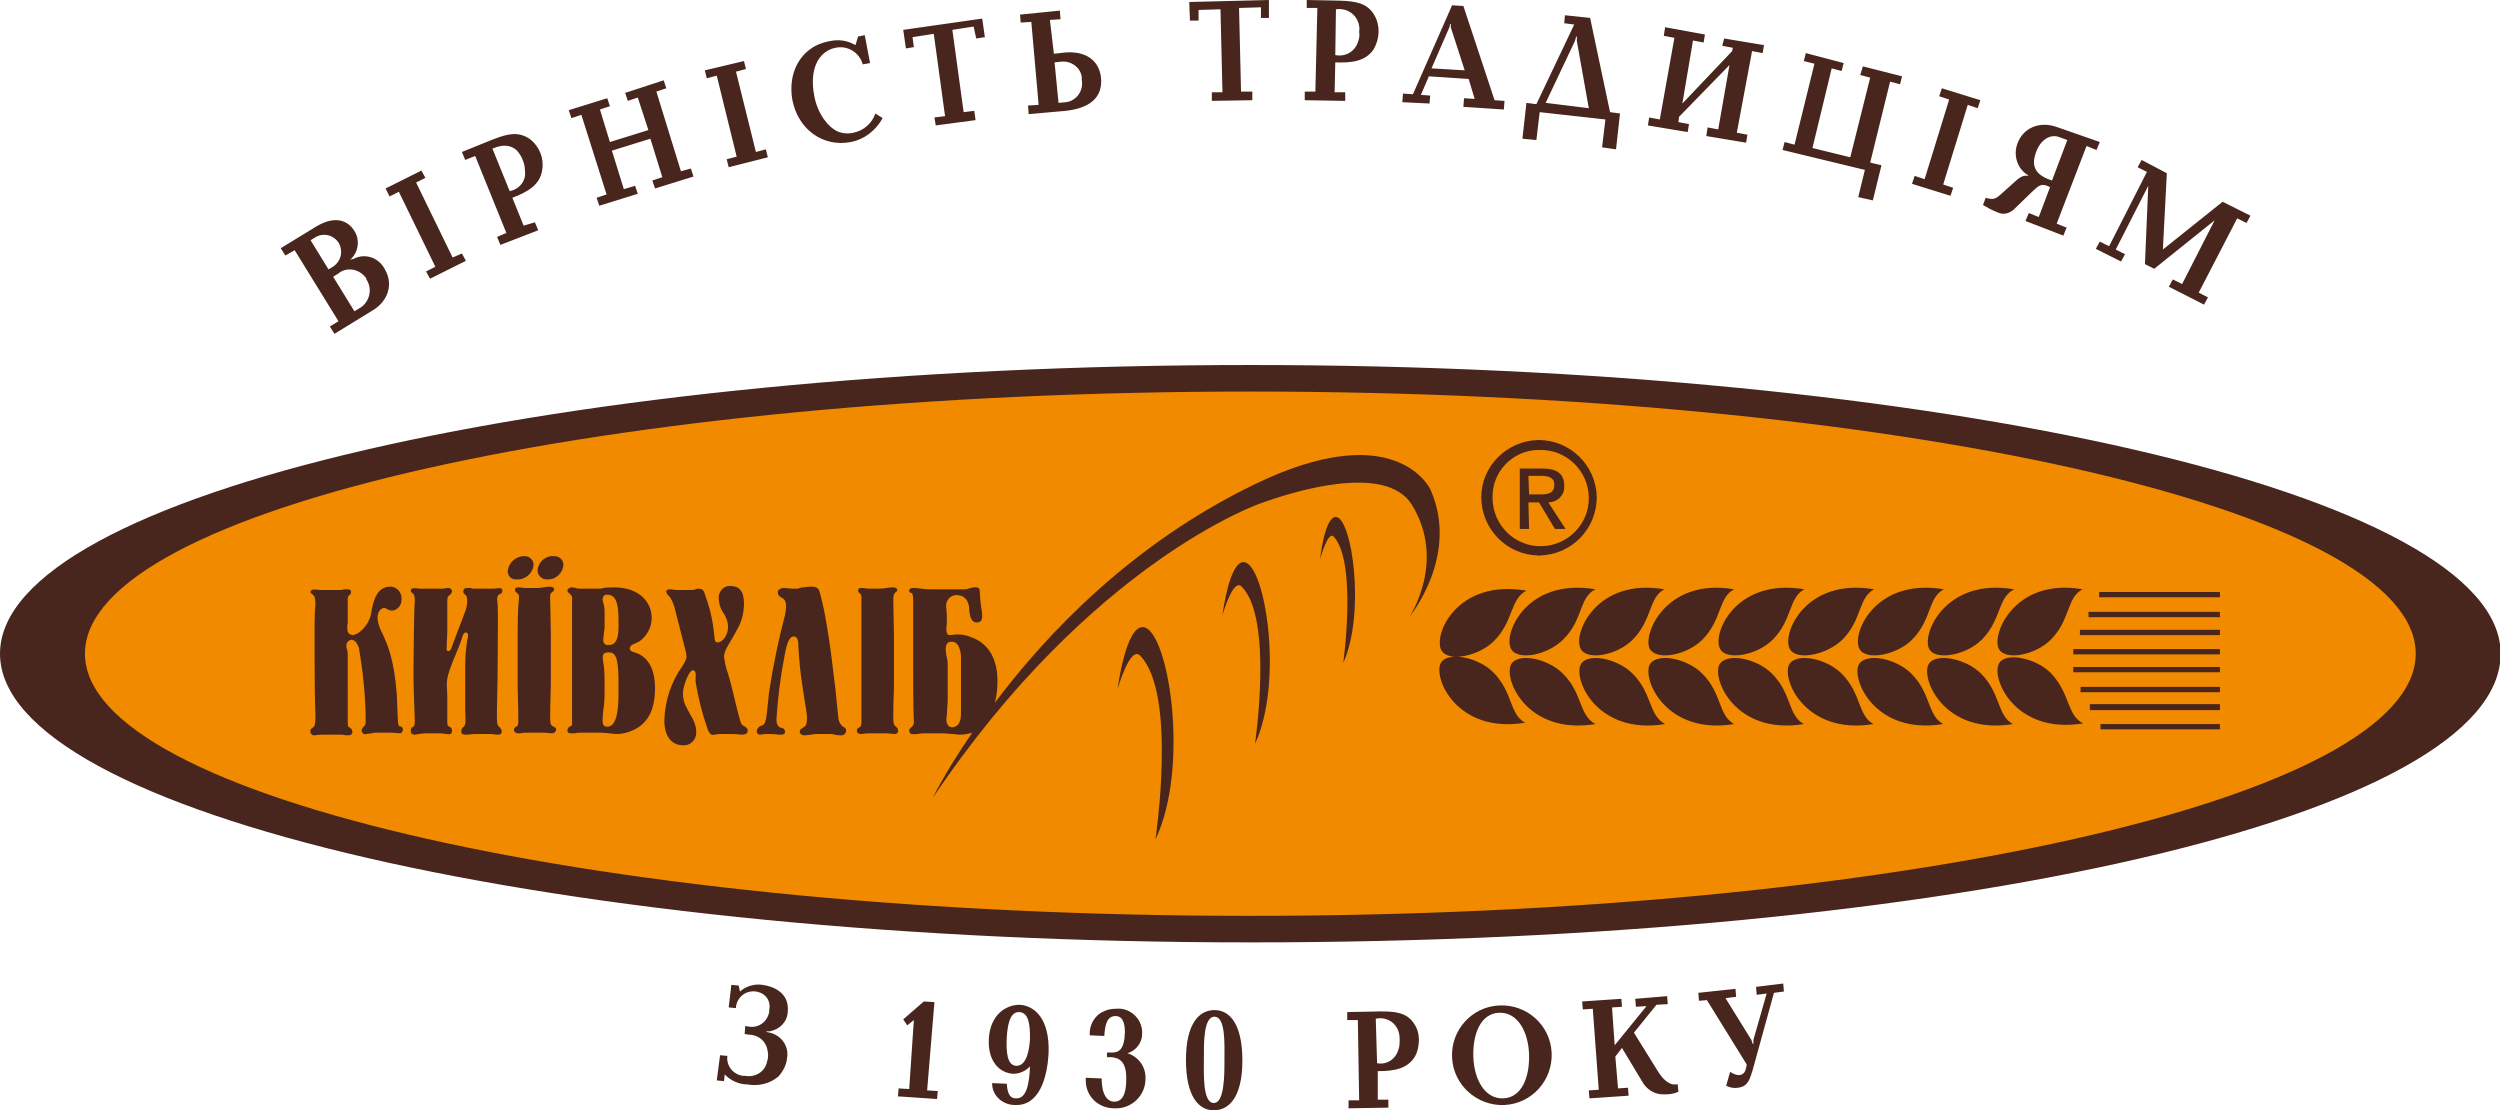 <?xml version="1.0" encoding="UTF-8"?> <!-- Generator: Adobe Illustrator 22.0.1, SVG Export Plug-In . SVG Version: 6.00 Build 0) --> <svg xmlns="http://www.w3.org/2000/svg" xmlns:xlink="http://www.w3.org/1999/xlink" id="Layer_1" x="0px" y="0px" viewBox="0 0 376.7 167.3" style="enable-background:new 0 0 376.7 167.3;" xml:space="preserve"> <style type="text/css"> .st0{fill:#F28A00;} .st1{fill:#48261D;} </style> <title>KyivHlib_logo_pantone</title> <path class="st0" d="M188.4,140.9C85.1,140.9,1.3,122.1,1.3,98.8s83.8-42.1,187.1-42.1s187.1,18.8,187.1,42.1 S291.7,140.9,188.4,140.9z"></path> <path class="st1" d="M82.9,108.3c0-3.2,0.1-3.6,0.1-5.4v-7.3c0-1.4-0.1-4.2-0.1-5.4c0-0.2-0.1-0.6,0.2-0.9s0.4-0.2,0.4-0.5 s-0.4-0.4-0.6-0.4c-0.8,0-1.3,0.2-1.9,0.2h-1.8c-0.4,0-0.7-0.1-1.1-0.1c-0.2,0-0.5,0-0.5,0.4s0.5,0.4,0.6,0.9c0,0.1,0,0.3,0,0.4 S78,91.2,78,95.7v7c0,1.7,0.1,3.6,0.1,5.9c0,0.9-0.2,0.8-0.5,1s-0.2,0.9,0.5,0.9s0.3-0.1,1.4-0.1h2.3c0.7,0,1,0.1,1.4,0.1 c0.3,0,0.5-0.2,0.6-0.5c0-0.2,0-0.3-0.2-0.4C83.2,109.3,82.9,109.5,82.9,108.3z M80.4,85.1c0-0.7-0.6-1.3-1.3-1.3c0,0-0.1,0-0.1,0 c-1.3,0-2.4,1-2.5,2.3c0,0.7,0.6,1.3,1.3,1.2c0,0,0.1,0,0.1,0C79.1,87.4,80.3,86.4,80.4,85.1C80.4,85.1,80.4,85.1,80.4,85.1z M126.9,109.4c-0.4-0.4-0.6-0.9-0.6-1.5c-0.1-0.9-0.2-1.8-0.4-3.9c-0.3-2.4-0.5-4.2-0.7-5.7c-0.9-6.5-1.5-8.4-1.7-9.1 s-0.6-1-2.4-0.7c-0.3,0-0.6,0.1-0.9,0.2h-0.7c-0.5,0-0.9-0.1-1.4-0.1s-0.9,0.3-0.9,0.6c0,0.4,0.2,0.7,0.5,0.8c0.5,0.3,1,0.5,0.6,2.6 c-1,3.8-1.8,7.7-2.4,11.6c-0.1,0.6-0.1,1.2-0.2,1.8c0,0.3-0.1,0.6-0.1,1c-0.1,0.7-0.1,1.1-0.2,1.4c-0.2,1.1-0.7,0.8-1.1,1.2 s-0.4,1.1,0.3,1.1c0.4-0.1,0.8-0.1,1.2-0.1c1.1,0,1.2,0.1,1.8,0.1c0.2,0,0.7,0,0.7-0.4c0-0.3-0.2-0.6-0.5-0.6 c-0.8-0.2-0.8-0.9-0.8-1.4c0.2-3.2,0.6-6.3,1.2-9.4c0.2-1,0.5-3,1.4-3c0.7,0,0.7,1,0.7,1.5c0.1,2,0.3,4,0.6,5.9 c0.5,3.4,0.7,4.1,0.7,4.9c0,1.3-0.4,1.3-0.7,1.5c-0.7,0.4-0.4,1.1,0.3,1.1c0.4,0,0.7-0.1,1.1-0.1c0.3-0.1,0.6-0.1,0.8-0.1h1.7 c0.3,0,0.7,0,1,0.1c0.3,0.1,0.7,0.1,1,0.1c0.3,0,0.6-0.2,0.7-0.6c0,0,0,0,0-0.1C127.5,109.6,127.1,109.6,126.9,109.4z M75.4,89.5 c0.2-0.1,0.3-0.3,0.3-0.5c0-0.6-0.8-0.3-1.3-0.3h-2.9c-0.2,0-0.4,0-0.6-0.1c-0.2,0-0.3,0-0.5,0c-0.5,0-0.6,0.3-0.6,0.5 c0,0.2,0.1,0.4,0.3,0.5c0.2,0.2,0.3,0.5,0.3,0.8c0,1.3-0.2,1.4-1.7,5.4c-0.6,1.5-0.7,2.3-1.1,2.3s-0.3-0.2-0.3-0.4 c0-1.1,0.1-1.6,0.1-2.9v-4.4c0-0.5,0.2-0.6,0.3-0.7c0.2-0.1,0.4-0.4,0.4-0.6c0-0.3-0.3-0.5-0.5-0.5c0,0,0,0,0,0 c-0.7,0-0.4,0.1-1.2,0.1h-3c-0.6,0-1.5-0.3-1.5,0.3c0,0.3,0.3,0.4,0.4,0.5s0.2,0.5,0.2,0.8c-0.1,1.1-0.2,8.3-0.2,10.9 s0.1,4.2,0.2,7.4c0,1.5-0.6,0.5-0.6,1.6c0,0.4,0.3,0.5,0.6,0.5c0.6-0.1,1.2-0.2,1.8-0.2h1.9c1.1,0,1.9,0.5,1.9-0.4 c0-0.3-0.1-0.5-0.4-0.6c-0.3-0.2-0.3-0.2-0.3-1V105c0-1.6-0.3-2,0.3-3.9c0.6-1.8,1.3-3.1,1.9-4.9c0-0.1,0.2-0.9,0.6-0.9 c0.5,0,0.3,0.9,0.2,1.2c-0.2,1.2-0.3,2.5-0.3,3.8v6.6c0,1,0.2,2.2-0.2,2.6c-0.2,0.1-0.4,0.4-0.4,0.7c0,0.5,0.4,0.5,0.7,0.5 c1,0,0.5-0.1,1.6-0.1h1.9c0.9,0,0.6,0.1,1.3,0.1c0.4,0,0.6-0.1,0.6-0.5c0-0.2-0.1-0.4-0.3-0.6c-0.2-0.2-0.4-0.3-0.4-0.9 c-0.1-1,0.1-4.6,0.1-10.2s0.1-6.8-0.1-8.2C75,89.6,75.1,89.6,75.4,89.5L75.4,89.5z M111.6,108.8c-0.1-0.3-0.2-0.7-0.5-1.8 c-1-4-0.6-2.7-1.4-5.5c-0.3-0.8-0.5-1.7-0.6-2.6c0-1,1.1-2.3,2-4.1c0.7-1.2,1-2.5,1-3.9c0-1.9-0.8-2.6-2-2.6 c-0.9-0.1-1.7,0.6-1.8,1.6c0,0.1,0,0.1,0,0.2c0,0.7,0.2,1.5,0.6,2.1c0.5,0.7,0.8,1.5,0.8,2.3c0,1.2-0.8,2.3-1.6,2.3 c-0.5,0-0.4-0.7-0.5-1.3c-0.2-2.1-0.7-4.1-1.4-6c-0.1-0.4-0.3-0.8-0.9-0.8c-0.2,0-0.4,0-0.5,0.1c-0.2,0.1-0.5,0.1-0.7,0.1h-2 c-0.6,0-0.7-0.1-1.2-0.1c-0.2,0-0.5,0.1-0.5,0.3c0,0.3,0.2,0.6,0.4,0.7c0.4,0.5,0.6,1,0.8,1.6l1.2,4.7c0.8,3.2,0.9,2.8,0,4.3 c-1.7,2.4-2.6,5.2-2.7,8.1c0,2.7,1.3,3.8,2.8,3.8c1,0.1,1.9-0.7,2-1.7c0-0.1,0-0.2,0-0.4c0-1.4-1-2.6-1.4-3.5 c-0.4-0.7-0.6-1.4-0.6-2.2c0-1.1,0.9-3.5,1.5-3.5s0.4,1,0.4,1.7c0.4,2.4,1,4.8,1.8,7.1c0.5,1.4,1,0.8,1.9,0.8h1.7 c1.3,0,0.9,0.1,1.7,0.1s1-0.7,0.5-1.1S111.8,109.4,111.6,108.8z M134.6,108.3c0-3.2,0.1-3.6,0.1-5.4v-7.2c0-1.4-0.1-4.2-0.1-5.4 c0-0.2,0-0.6,0.2-0.9s0.4-0.2,0.4-0.5s-0.5-0.4-0.6-0.4c-0.8,0-1.3,0.2-2,0.2h-1.6c-0.4,0-0.7-0.1-1.2-0.1c-0.2,0-0.5,0-0.5,0.4 s0.5,0.4,0.5,0.9c0,0.1,0,0.3,0,0.4c0,0.1,0,0.9,0,5.5v7c0,1.7,0,3.6,0,5.9c0,0.9-0.2,0.8-0.5,1s-0.3,0.9,0.4,0.9s0.4-0.1,1.4-0.1 h2.3c0.7,0,1,0.1,1.4,0.1c0.6,0,0.6-0.6,0.4-0.9S134.6,109.5,134.6,108.3L134.6,108.3z M95.6,98.3c-0.3-0.1-0.7-0.2-0.7-0.6 c0-0.6,0.9-0.7,1.5-1.1c1.1-0.8,1.8-2.1,1.8-3.5c0-2.2-1.7-4.6-5.7-4.6c-2,0-1.3,0.2-2.4,0.2h-2.8c-0.5,0-0.7-0.2-1.1-0.2 s-0.7,0.3-0.7,0.4c0,0.4,0.3,0.5,0.4,0.6c0.2,0.2,0.4,0.5,0.3,0.8v17.8c0,0,0,0.9,0,1c0,0.3-0.2,0.3-0.4,0.4 c-0.2,0.1-0.3,0.4-0.3,0.6c0,0.4,0.5,0.4,0.7,0.4c0.1,0,0.3,0,0.4,0c0.3-0.1,0.7-0.1,1-0.1h2.8c1.6,0,2.5,0.5,4.3-0.1 c3-1,4-3.4,4-6.7C98.7,101.6,98.1,99,95.6,98.3L95.6,98.3z M93.2,104.3c0,2-0.1,5.2-1.7,5.2c-0.7,0-0.7-0.6-0.7-0.9 c0-0.8,0.1-1.6,0.2-2.3c0.1-0.9,0.1-1.8,0.1-2.6c0-1.1,0-2.2-0.1-3.3c-0.3-1.6-0.3-2.1,0.7-2.1c0.9,0,1.5,0.4,1.5,4.4V104.3z M91.6,97.2c-0.4,0-0.7-0.2-0.7-0.8c0-0.4,0.1-0.7,0.1-1c0-0.3,0.1-0.6,0.1-0.8v-2.1c0-0.4,0-0.9-0.1-1.3c-0.1-0.3-0.1-0.5-0.2-0.8 c0-0.7,0.4-0.8,0.7-0.8c1.5,0,1.7,1.8,1.7,4C93.3,96.6,92.7,97.2,91.6,97.2L91.6,97.2z M83.4,83.8c-1.2-0.1-2.3,0.9-2.4,2.1 c0,0.7,0.5,1.3,1.2,1.4c0.1,0,0.1,0,0.2,0c1.3,0.1,2.4-0.9,2.5-2.2c0-0.7-0.6-1.3-1.3-1.3C83.6,83.8,83.5,83.8,83.4,83.8z M259.2,97.8c1,1.8,5.6,0.9,7.9-1.4c3-3,2.4-6.4,4.8-7.6C261.5,87,257.9,95.6,259.2,97.8z M269.7,97.8c1,1.8,5.5,0.9,7.9-1.4 c3-3,2.4-6.4,4.8-7.6C272,87,268.4,95.6,269.7,97.8z M280.2,97.8c1,1.8,5.6,0.9,7.9-1.4c3-3,2.4-6.4,4.8-7.6 C282.5,87,278.9,95.6,280.2,97.8z M290.7,97.8c1,1.8,5.6,0.9,7.9-1.4c3-3,2.4-6.4,4.9-7.6C293.1,87,289.5,95.6,290.7,97.8z M301.2,97.8c1,1.8,5.5,0.9,7.8-1.4c3-3,2.4-6.4,4.8-7.6C303.6,87,300,95.6,301.2,97.8z M238.2,97.8c1,1.8,5.5,0.9,7.8-1.4 c3-3,2.4-6.4,4.8-7.6C240.5,87,236.9,95.6,238.2,97.8L238.2,97.8z M227.7,97.8c1,1.8,5.5,0.9,7.8-1.4c3.1-3,2.4-6.4,4.9-7.6 C230,87,226.4,95.6,227.7,97.8L227.7,97.8z M217.2,98c1,1.8,5.6,0.9,7.9-1.4c3-3,2.4-6.3,4.9-7.6C219.5,87.2,215.9,95.7,217.2,98 L217.2,98z M60,109c-0.1-1-0.1-1.9-0.2-4.2c-0.4-5.5-1.4-7.7-2.3-9.6c-1.3-2.6-0.2-3.6,0.4-3.6c0.3,0,0.6,0.4,1.1,0.4 c0.8,0,1.5-0.7,1.5-1.6c0,0,0,0,0-0.1c0.1-0.9-0.6-1.8-1.5-1.9c-0.1,0-0.1,0-0.2,0c-2,0-2.5,2.1-2.8,3.5c-0.1,1.3-0.8,2.6-1.9,3.4 c-0.2,0.2-0.6,0.3-0.9,0.4c-0.3,0-0.7-0.2-0.8-0.5c-0.1-0.5-0.1-0.9,0-1.4v-2.7c0-0.6-0.1-1.1,0.2-1.4c0.2-0.1,0.3-0.3,0.3-0.5 c0-0.4-0.4-0.4-0.6-0.4s-0.4,0-0.5,0c-0.2,0.1-0.4,0.1-0.6,0.1h-2.9c-0.5,0-1.5-0.3-1.5,0.3c0,0.4,0.6,0.2,0.7,1.2 c0.1,0.9-0.1,1.1-0.1,3.4v1.7c0,1.3,0,2.6,0,3.8c0,7.9,0.2,8.5,0.1,9.5c-0.1,0.9-0.4,0.8-0.6,1c-0.2,0.2-0.2,0.6,0,0.8 c0.1,0.1,0.2,0.2,0.4,0.2c0.4,0,0.5-0.1,1.2-0.1h2.8c0.7,0,0.4,0.1,1.2,0.1s0.7-0.8,0.3-1.1s-0.4-0.1-0.4-0.9V99 c0-0.4,0-0.8-0.1-1.1c-0.1-0.2-0.1-0.4-0.1-0.7c0-0.4,0.3-0.7,0.7-0.8c0,0,0,0,0,0c0.7,0,1,0.7,1.2,1.3c0.6,3.6,1,7.3,1,11 c0,0.7-0.2,0.6-0.4,0.9c-0.2,0.2-0.3,0.6-0.1,0.8c0.1,0.2,0.4,0.3,0.6,0.2c0.2,0,0.5-0.1,0.8-0.1c0.3-0.1,0.5-0.1,0.8-0.1H59 c0.6,0,1.3,0.2,1.5,0c0.2-0.2,0.3-0.5,0.1-0.8c0,0-0.1-0.1-0.1-0.1C60.3,109.4,60.1,109.6,60,109L60,109z M248.6,97.8 c1.1,1.8,5.6,0.9,7.9-1.4c3-3,2.4-6.4,4.8-7.6C251.1,87,247.4,95.6,248.6,97.8z M201.3,77.9c-1.7-0.1-2.4,6.4-2.4,6.4 s1.2-4.5,2.1-3.4c3.5,3.9,1.4,19,1.4,19C205.8,92.3,203.7,78,201.3,77.9z M312.4,98.6h22.1v-0.8h-22.1L312.4,98.6z M309,101.4 c-2.3-2.3-6.9-3.2-7.8-1.4c-1.2,2.2,2.4,10.7,12.7,9C311.4,107.8,312,104.5,309,101.4L309,101.4z M313.5,104.3h21v-0.8h-21V104.3z M172.2,94.5c-2.6-0.1-3.8,9.3-3.8,9.3s1.9-6.6,3.4-5c5.6,5.7,2.3,27.7,2.3,27.7C179.4,115.4,176,94.6,172.2,94.5L172.2,94.5z M316.5,109.9h18v-0.8h-18V109.9z M312.4,101.3h22.1v-0.8h-22.1L312.4,101.3z M313.4,95.7h21.1v-0.8h-21.1L313.4,95.7z M316.3,90 h18.2v-0.8h-18.2L316.3,90z M314.7,93h19.8v-0.8h-19.8L314.7,93z M314.9,107h19.6v-0.9h-19.6L314.9,107z M235.5,101.5 c-2.3-2.3-6.8-3.2-7.8-1.4c-1.2,2.2,2.4,10.7,12.7,9C237.9,107.8,238.5,104.5,235.5,101.5L235.5,101.5z M225,101.3 c-2.3-2.3-6.9-3.2-7.9-1.4c-1.2,2.2,2.4,10.7,12.7,9C227.4,107.6,228,104.3,225,101.3L225,101.3z M246,101.5 c-2.3-2.3-6.8-3.2-7.8-1.4c-1.2,2.2,2.4,10.7,12.7,9C248.4,107.8,249,104.5,246,101.5L246,101.5z M187.4,84.7c-2.2-0.1-3.2,8-3.2,8 s1.6-5.7,2.9-4.3c4.8,4.8,2,23.7,2,23.7C193.5,102.6,190.6,84.8,187.4,84.7L187.4,84.7z M215.6,73.9c-0.3-0.8-5.8-11-26.6-0.9 c-18.4,8.9-31.3,22.5-39.1,32.9c0.3-1.1,0.4-2.2,0.4-3.3c0-1-0.1-1.9-0.4-2.8c-0.5-1.8-1.8-3.2-3.6-3.8c-0.9-0.4-2-0.5-3-0.3 c-0.4,0-0.7,0-0.7-0.9c0.1-1,0.1-2.1,0-3.1c-0.2-0.9,0.3-1.8,1.2-2c0.2,0,0.3-0.1,0.5,0c0.5,0,1.4,0.2,1.7,1.6 c0.1,1,0.1,2.5,1.2,2.5c0.7,0,0.8-0.6,0.8-0.9c0-1.1-0.2-1.1-0.3-2.7s0-1.7-0.8-1.7c-0.3,0-0.7,0.1-1,0.2c-0.2,0.1-0.4,0.1-0.6,0.1 h-5.1c-1.1,0-1.8-0.2-2.5-0.2s-0.7,0.3-0.7,0.4c0,0.3,0.2,0.3,0.4,0.4s0.2,0.9,0.2,1.1c0,0.6,0,3,0,4.1v6.6c0,1.6,0,5.9,0.1,7.4 c0,0.5,0,0.6-0.3,0.9s-0.4,0.3-0.4,0.6c0,0.9,1.3,0.4,2.1,0.4h3c0.5,0,1,0.1,1.4,0.1c0.4,0,0.7,0.1,1.1,0.1c0.6,0,1.3-0.1,1.9-0.3 c-2.2,3.2-4.2,6.4-6,9.9c23.9-35.6,49.3-44.4,49.3-44.4c4.9-1.8,18.9-6.2,22.9,0.1c5.3,8.5-0.3,16.9-0.3,16.9S219.9,83.8,215.6,73.9 L215.6,73.9z M144.8,107.2c0,0.7,0,1.8-0.7,2.2c-0.2,0.1-0.4,0.2-0.6,0.2c-0.7,0-0.9-0.7-0.9-1.2s0.1-0.4,0.1-1.1 c0-0.4,0.1-1.4,0.1-1.8v-4.9c0-0.6,0-1.2-0.2-1.8c0-0.3-0.1-0.6-0.1-1c0-0.4,0.1-0.8,0.4-1c0.1-0.1,0.3-0.1,0.5-0.1 c0.4,0,1.2,0.1,1.4,2.1c0,0.6,0,1.2,0,1.8L144.8,107.2z M256.5,101.5c-2.3-2.3-6.8-3.2-7.9-1.4c-1.2,2.2,2.4,10.7,12.7,9 C258.9,107.8,259.5,104.5,256.5,101.5L256.5,101.5z M288,101.5c-2.3-2.3-6.8-3.2-7.9-1.4c-1.2,2.2,2.4,10.7,12.7,9 C290.4,107.8,291,104.5,288,101.5L288,101.5z M298.5,101.5c-2.3-2.3-6.9-3.2-7.9-1.4c-1.2,2.2,2.4,10.7,12.7,9 C300.9,107.8,301.5,104.5,298.5,101.5L298.5,101.5z M267,101.5c-2.3-2.3-6.8-3.2-7.9-1.4c-1.2,2.2,2.4,10.7,12.7,9 C269.4,107.8,270,104.5,267,101.5L267,101.5z M277.5,101.5c-2.3-2.3-6.8-3.2-7.9-1.4c-1.2,2.2,2.4,10.7,12.7,9 C279.9,107.8,280.5,104.5,277.5,101.5L277.5,101.5z M230.3,75.7h1.6l2.4,4h1.6l-2.6-4c1.3,0,2.4-1,2.4-2.3c0-0.1,0-0.1,0-0.2 c0-1.8-1.1-2.6-3.2-2.6H229v9.1h1.4L230.3,75.7z M230.3,71.7h1.9c1,0,2,0.2,2,1.3c0,1.4-1,1.5-2.2,1.5h-1.6L230.3,71.7z M232,83.7 c4.8-0.1,8.6-4,8.6-8.8c-0.1-4.8-4-8.6-8.8-8.6c-4.7,0.1-8.6,3.9-8.6,8.6c0,4.8,3.8,8.7,8.6,8.8C231.9,83.8,231.9,83.8,232,83.7 L232,83.7z M232,67.8c4-0.1,7.3,3.1,7.4,7.1c0.1,4-3.1,7.3-7.1,7.4s-7.3-3.1-7.4-7.1c0-0.1,0-0.1,0-0.2c-0.1-3.9,3-7.1,6.8-7.2 C231.8,67.8,231.9,67.8,232,67.8L232,67.8z"></path> <path class="st1" d="M112.3,154.6l0.6,0.1c1.4,0.2,2.7-0.7,3-2.2c0-0.1,0-0.2,0-0.3c0.3-1.2-0.4-2.4-1.6-2.7c-0.1,0-0.2-0.1-0.4-0.1 c-1.5-0.2-2.8,0.8-3,2.3c0,0.1,0,0.1,0,0.2l-1.1-0.1l0.4-3.4l1.1,0.1l0.2,0.9c0.9-0.8,2.2-1.2,3.4-1c1.5,0.2,4.1,1.1,3.8,4.1 c-0.1,1.5-1.2,2.6-2.7,2.9h-0.5v0.1l0.5,0.1c1.7,0.4,2.9,2,2.6,3.8c-0.1,1.1-0.6,2-1.3,2.8c-1.3,1.1-3,1.5-4.7,1.2 c-1.3,0-2.5-0.6-3.4-1.5l-0.1,1l-1.1-0.1l0.5-3.8l1.1,0.1c-0.2,1.5,0.9,2.8,2.3,3c0.1,0,0.2,0,0.3,0c1.6,0.3,3.1-0.6,3.4-2.2 c0-0.1,0.1-0.3,0.1-0.4c0.1-0.6,0-1.2-0.2-1.8c-0.4-1.1-1.5-1.8-2.7-1.8l-0.6-0.1L112.3,154.6z M139.7,164.3l1.6,0.1l-0.1,1.2 l-5.9-0.4l0.1-1.2l1.6,0.1l0.7-10.4l-1,0.8l-0.6-0.9l3.1-2.7l1.6,0.1L139.7,164.3z M152.7,161.8c-2.1-0.1-3.9-1.9-3.7-5.3 c0.2-3.6,2.6-5.1,4.6-5.1c2.2,0.1,4.6,2,4.4,7.3c-0.2,3.7-1.4,8-5.1,7.8c-1.8,0-3.4-1.4-3.4-3.2c0,0,0-0.1,0-0.1l2.2,0.1 c0.1,1.2,0.3,2.2,1.4,2.2c1.7,0.1,2-2.6,2.1-4.8C154.5,161.4,153.6,161.8,152.7,161.8L152.7,161.8z M153.6,152.5 c-1.5-0.1-1.8,2.2-1.9,3.8c-0.1,2.1,0,4.3,1.5,4.3c0.7,0,1.8-0.6,2-4.1C155.2,154.6,155.1,152.6,153.6,152.5z M172.6,162.6 c0,2.4-2,4.4-4.4,4.4c-0.1,0-0.2,0-0.3,0c-2.4,0-4.3-1.8-4.3-4.2c0-0.1,0-0.3,0-0.4l2.4,0.1c0,2.7,1,3.5,1.9,3.5 c1.6,0,1.8-2,1.8-3.3c0.1-3-1.3-3.3-2.2-3.4h-0.7v-0.7h0.7c1,0,1.9-0.3,2-3c0-0.9-0.1-2.5-1.4-2.5s-1.6,1.3-1.7,3l-2.2-0.1 c-0.1-1.5,0.7-3,2.1-3.6c0.6-0.3,1.2-0.4,1.9-0.4c2-0.2,3.8,1.4,3.9,3.4c0,0.1,0,0.3,0,0.4c0,1.3-0.9,2.5-2.2,2.9 C171.7,159.3,172.7,160.9,172.6,162.6z M183,152.2c2.3,0,4.2,2.1,4.2,7.6s-2,7.5-4.3,7.5s-4.2-2.1-4.2-7.6S180.7,152.2,183,152.2z M182.9,166.2c1.6,0,1.6-4.2,1.6-6.5s0.2-6.5-1.5-6.5s-1.6,4.2-1.6,6.4S181.2,166.2,182.9,166.2L182.9,166.2z M207.6,165.7h1.6v1.2 l-6,0.1v-1.2h1.6l-0.2-12.1h-1.6v-1.2l5-0.1c2.1,0,4,0.1,5.1,1.9c0.5,0.7,0.7,1.6,0.7,2.4c0,0.9-0.2,1.8-0.6,2.5 c-1.1,1.8-3,2.2-5.6,2.2L207.6,165.7z M207.5,160.2c1.4,0.3,2.8-0.6,3.2-2c0.2-0.5,0.2-1,0.2-1.6c0-0.6-0.1-1.2-0.4-1.7 c-0.6-1.1-1.9-1.7-3.2-1.4L207.5,160.2z M225.9,151.5c4.2-0.2,7.7,3,7.9,7.1c0.2,4.2-3,7.7-7.1,7.9s-7.7-3-7.9-7.1c0,0,0-0.1,0-0.1 C218.6,155.3,221.7,151.7,225.9,151.5C225.9,151.5,225.9,151.5,225.9,151.5z M226.5,165.5c2.8-0.1,4-3.2,3.9-6.6s-1.7-6.4-4.5-6.3 s-4,3.2-3.9,6.6S223.7,165.6,226.5,165.5L226.5,165.5z M248.1,151.6l-1.6,0.1l-0.1-1.2l4.8-0.4l0.1,1.2l-1.7,0.1l-3.4,4.2l3.6,5.8 c0.6,1,1.6,2.1,2.6,2h0.4l0.1,1.1c-0.6,0.3-1.3,0.4-2,0.4c-1.5,0.1-2.8-0.7-3.5-2l-3-5l-1,1.3l0.4,4.8l1.5-0.1l0.1,1.2l-5.9,0.4 l-0.1-1.2l1.5-0.1l-0.9-12.2l-1.5,0.1l-0.1-1.2l5.9-0.4l0.1,1.2l-1.5,0.1l0.4,5.7L248.1,151.6z M266.2,149.7l-1.5,0.2l-0.1-1.2 l4.1-0.5l0.1,1.2l-1.5,0.2l-3.2,11.6c-0.4,1.2-0.6,2.5-2.2,2.7c-0.6,0.1-1.2,0-1.8-0.3l0.6-2.1c0.4,0.3,0.9,0.5,1.4,0.5 c0.7-0.1,0.9-0.6,1-1.1l0.1-0.5l-6-9.7l-1.2,0.1l-0.1-1.2l5.6-0.6l0.1,1.2l-1.6,0.2l3.9,6.3l0.2,0.6h0.1v-0.6L266.2,149.7z"></path> <path class="st1" d="M102.6,25.8l-3.7-12l1.5-0.5l-0.4-1.2L94.2,14l0.4,1.2l1.5-0.5l1.6,4.9l-5.8,1.8l-1.5-4.9l1.5-0.5l-0.4-1.2 l-5.8,1.8l0.4,1.2l1.5-0.5l3.8,12l-1.5,0.5l0.4,1.2l5.8-1.8l-0.4-1.2L94,28.5l-1.8-5.8l5.8-1.8l1.8,5.8l-1.5,0.5l0.4,1.2l5.8-1.8 l-0.4-1.2L102.6,25.8z M128.6,20c-0.8,0.2-1.7,0.1-2.4-0.2c-1.5-0.7-3-2.7-3.5-5.3c-0.9-4.7,1.1-6.9,3.2-7.3 c1.8-0.4,3.6,0.7,4.1,2.5l1.1-0.2l-0.8-4.2l-1,0.2l-0.4,1.3c-1.2-0.7-2.5-0.9-3.9-0.6c-1.1,0.2-2.1,0.6-2.9,1.2 c-2.1,1.5-3.3,4.3-2.7,7.7c0.9,4.5,4.7,7.1,8.8,6.3c2.1-0.4,3.8-1.8,4.8-3.6l-1.1-0.7C131.4,18.6,130.1,19.7,128.6,20L128.6,20z M113.9,22.9l-3-12.1l1.5-0.4l-0.3-1.2l-5.9,1.4l0.3,1.2l1.5-0.4l3,12.2l-1.5,0.4l0.3,1.2l5.9-1.5l-0.3-1.2L113.9,22.9z M310.1,19.2 c-2.9-1.1-5.3,0.2-6.1,2.4c-0.7,1.8,0,3.9,1.6,4.8v0.1c-0.5-0.1-1,0-1.8,0.7l-2,1.8c-1,0.9-1.3,1.2-2.6,0.8l-0.4,1.1 c0.7,0.4,1.4,0.8,2.2,1.1c0.8,0.4,1.7,0.2,2.4-0.4l3-2.9c0.8-0.7,1.2-1.2,2.5-0.5l-1.7,4.5l-1.5-0.6l-0.5,1.2l5.7,2.2l0.5-1.2 l-1.5-0.6l4.5-11.7l1.5,0.6l0.5-1.2L310.1,19.2z M309.2,27.2c-2.8-0.9-3.1-2.4-2.4-4.3c0.7-1.9,2.2-2.8,3.6-2.2l1.1,0.4L309.2,27.2z M79.9,21c-1.8-1.3-3.5-0.8-5.6,0l-4.7,1.9l0.5,1.2l1.5-0.6l4.7,11.6l-1.4,0.6l0.5,1.2l5.7-2.2l-0.5-1.2L78.9,34l-1.7-4.2 c2.4-0.9,4.2-2,4.5-4.2C82,23.9,81.3,22.1,79.9,21z M76.8,28.8l-2.6-6.4c1.8-0.8,2.9-0.4,3.6,0.2c0.4,0.4,0.8,1,1,1.6 c0.2,0.5,0.3,1,0.3,1.6C79.3,27.2,78.3,28.5,76.8,28.8z M68.2,38.8l-5.5-11.3l1.4-0.7l-0.6-1.1l-5.4,2.7l0.6,1.2l1.4-0.7l5.5,11.3 l-1.4,0.7l0.6,1.1l5.4-2.7l-0.6-1.1L68.2,38.8z M259.5,6.9l1.6,0.3L261,7.7l-7.5,7.9l1.6-9.5l1.6,0.3l0.2-1.2l-6-1.1l-0.2,1.3 l1.6,0.3L250.1,18l-1.6-0.3l-0.2,1.2l6,1l0.2-1.2l-1.6-0.3l0.1-0.8l7.6-7.8l-1.7,9.7l-1.6-0.3l-0.2,1.3l6,1l0.2-1.2l-1.6-0.3 L264,7.7l1.6,0.3l0.2-1.2l-6-1L259.5,6.9z M220.5,0.9l-1.7-0.1l-5.9,13.4l-1.5-0.1l-0.1,1.3l4.1,0.2l0.1-1.2l-1.4-0.1l1.2-2.8l6,0.4 l0.9,3l-1.6-0.1l-0.1,1.3l6.1,0.4l0.1-1.3l-1.5-0.1L220.5,0.9z M215.7,10.3l2.7-6.2l0.1-0.5h0.1v0.5l2.1,6.5L215.7,10.3z M52.7,39.2 L52.7,39.2c1.3-1.1,1.6-3,0.7-4.4c-0.6-1-2.3-2.7-5.7-0.7l-5.4,3.3l0.7,1.1l1.4-0.8l6.6,10.7l-1.3,0.8l0.7,1.1l5.7-3.5 c2.4-1.4,3.2-4,1.9-6.2c-0.9-1.8-3-2.5-4.7-1.6C52.9,39.1,52.8,39.1,52.7,39.2L52.7,39.2z M46.8,36.2l0.8-0.5c1.3-0.7,2.8-0.2,3.5,1 c0.6,1.2,0.3,2.6-0.8,3.4l-0.8,0.5L46.8,36.2z M54.4,46.3l-1,0.6l-3.2-5.2l0.8-0.5c1.2-1,3-0.7,4,0.5c0.1,0.1,0.2,0.2,0.2,0.4 C56.1,43.4,55.8,45.3,54.4,46.3C54.4,46.2,54.4,46.3,54.4,46.3L54.4,46.3z M292.2,14.5l1.5,0.5L290,27l-1.5-0.5l-0.4,1.2l5.8,1.8 l0.4-1.2l-1.5-0.5l3.7-12l1.5,0.5l0.4-1.2l-5.8-1.8L292.2,14.5z M202,0.1L196.9,0v1.2h1.6l-0.3,12.6h-1.6v1.3l6.1,0.1v-1.3h-1.6 l0.1-4.5c2.6,0.1,4.6-0.2,5.8-2c0.9-1.6,1-3.5,0.1-5.1C206,0.4,204.2,0.2,202,0.1z M204.6,6.4c-0.5,1.4-1.9,2.2-3.4,1.9l0.1-6.9 c1.3-0.2,2.6,0.4,3.2,1.6c0.3,0.6,0.4,1.2,0.3,1.8C204.9,5.3,204.8,5.9,204.6,6.4z M280.3,11.3l1.5,0.4l-3,12l-5.7-1.4l2.9-12 l1.5,0.4l0.3-1.2L272.1,8l-0.3,1.2l1.6,0.4l-3,12.2l-1.5-0.4l-0.3,1.2l12.4,3l-1,4.1l2.2,0.5l1.3-5.3l-1.7-0.4l3-12.2l1.5,0.4 l0.3-1.2l-5.9-1.5L280.3,11.3z M147.1,5.8l1.3-0.2L148,2.8l-11.9,1.7l0.4,2.8l1.2-0.2l-0.2-1.5l3.2-0.5l1.7,12.4l-1.6,0.2l0.2,1.2 l6-0.8l-0.2-1.4l-1.6,0.2l-1.7-12.4l3.2-0.5L147.1,5.8z M239.6,2.7l-3.8-0.4l-0.1,1.2l1.5,0.2l-5.7,12l-1.5-0.2l-0.6,5.4l2.1,0.2 l0.5-4.2l9.9,1.1l-0.5,4.2l2.1,0.3l0.6-5.4l-1.5-0.2L239.6,2.7z M232.9,15.5l4.4-9.3l0.2-0.7h0.1v0.7l1.8,10.1L232.9,15.5z M160.6,7.9l-1.8,0.2L158.2,3l1.6-0.1l-0.1-1.3l-6,0.6l0.1,1.2l1.6-0.1l1.1,12.5l-1.6,0.1l0.1,1.3l5.6-0.5c3.6-0.4,5.6-2,5.3-5 C165.6,9,163.5,7.7,160.6,7.9L160.6,7.9z M160.6,15.4l-1.1,0.1l-0.6-6.1l0.9-0.1c1.5-0.2,3,0.8,3.2,2.3c0,0.1,0,0.2,0,0.4 c0.3,1.6-0.7,3.1-2.3,3.4C160.7,15.3,160.6,15.4,160.6,15.4L160.6,15.4z M179.2,0.3l0.1,2.8h1.3V1.5l3.3-0.1l0.3,12.5h-1.6v1.3 l6.1-0.1v-1.3H187l-0.3-12.6l3.3-0.1v1.6h1.2L191.2,0L179.2,0.3z M334.9,30.4l-9,7.2l0.6-11.5l-3.8-2l-0.6,1.1l1.4,0.7l-5.7,11.2 l-1.4-0.7l-0.6,1.1l3.8,1.9l0.6-1.1l-1.4-0.7l4.9-9.6l-0.5,11.8l1.4,0.7l9.1-7.3l-4.9,9.6l-1.4-0.7l-0.6,1.1l5.3,2.7l0.6-1.1 l-1.4-0.7l5.8-11.2l1.4,0.7l0.6-1.1L334.9,30.4z"></path> <path class="st1" d="M0,98.5c0,24,84.5,43.5,188.4,43.5c105.6,0,188.4-19.1,188.4-43.5c0-24-84.5-43.5-188.4-43.5S0,74.5,0,98.5z M12.8,98.5c0-21.8,78.8-39.5,175.6-39.5S364,76.7,364,98.5s-78.8,39.5-175.6,39.5S12.8,120.2,12.8,98.5z"></path> </svg> 